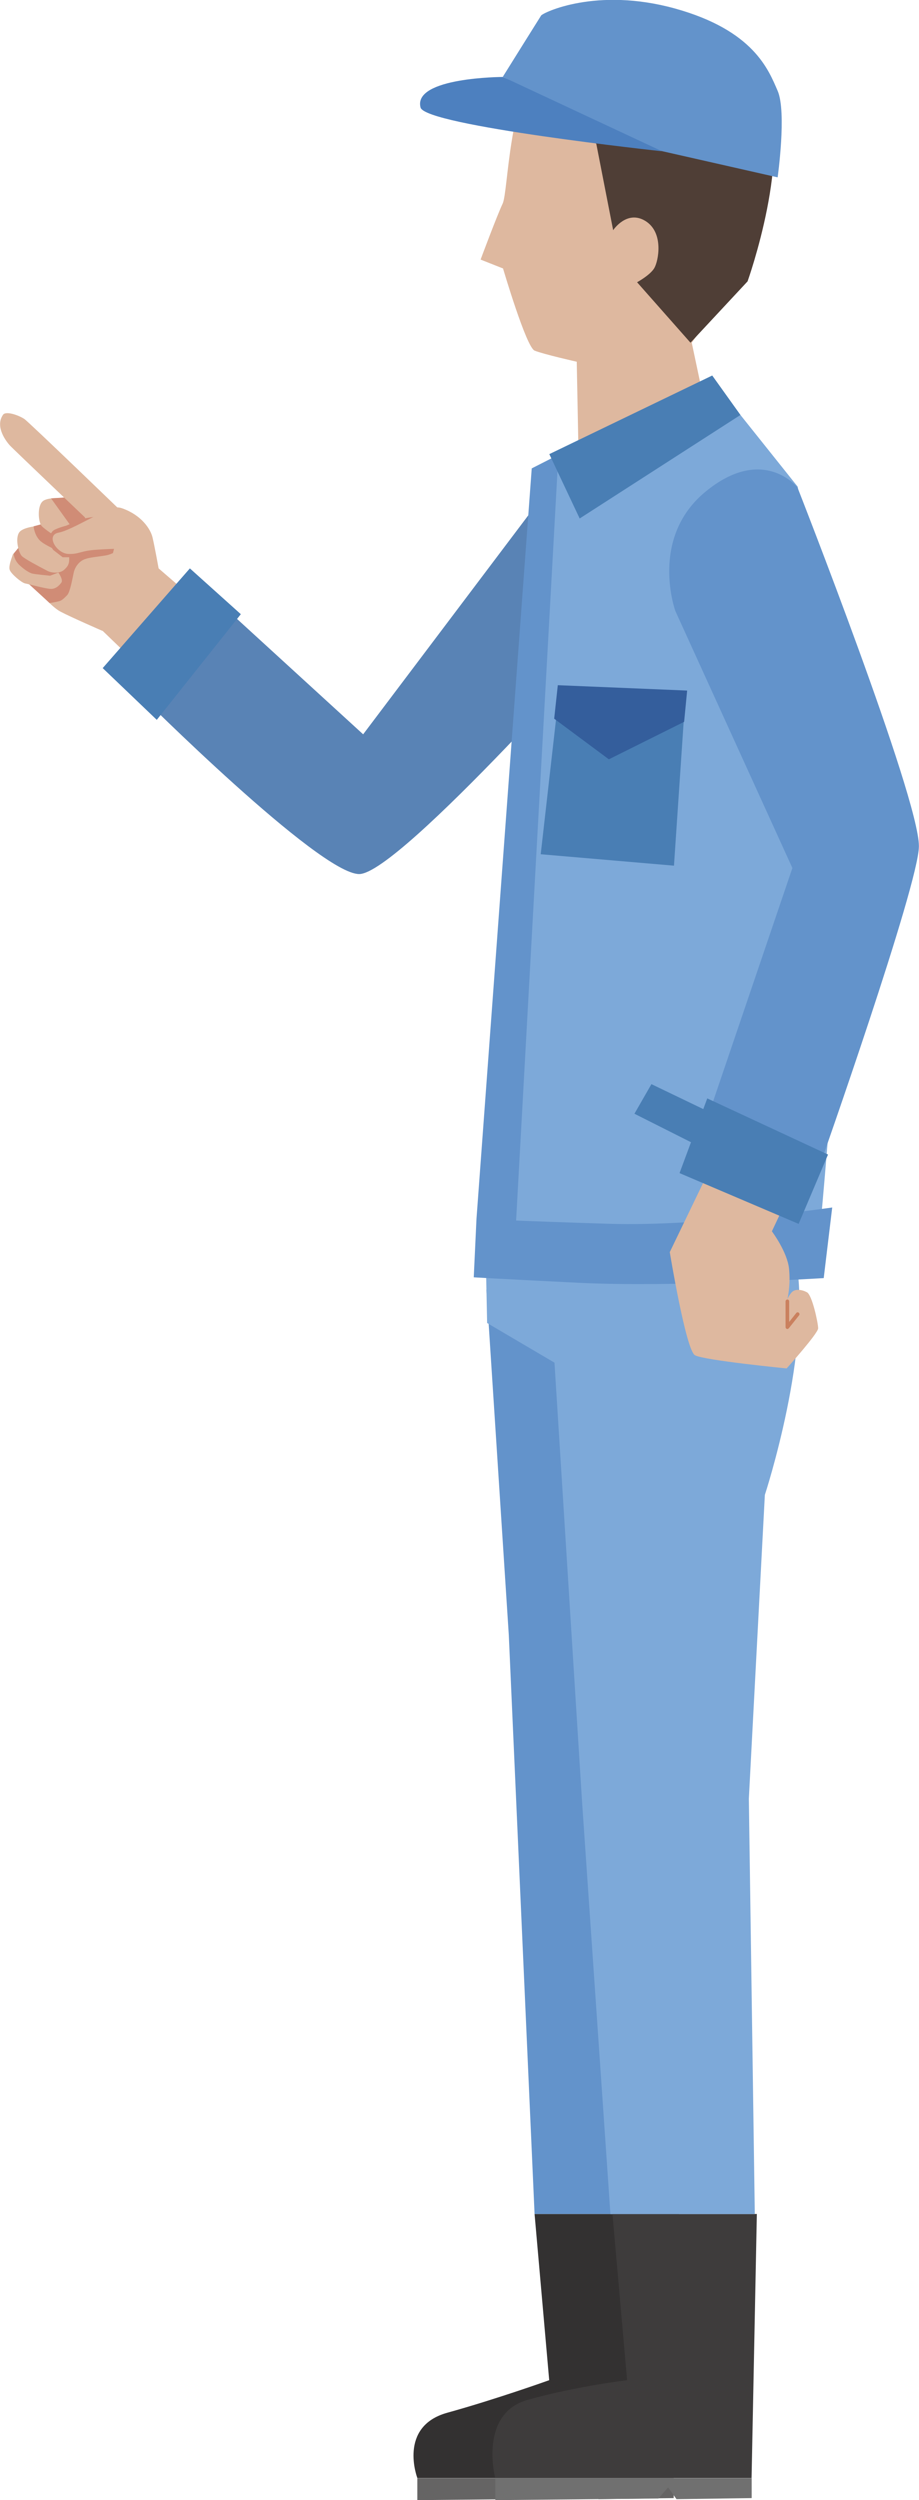 <?xml version="1.0" encoding="UTF-8"?><svg id="_レイヤー_2" xmlns="http://www.w3.org/2000/svg" viewBox="0 0 94.14 256"><defs><style>.cls-1{fill:#707070;}.cls-1,.cls-2,.cls-3,.cls-4,.cls-5,.cls-6,.cls-7,.cls-8,.cls-9,.cls-10,.cls-11,.cls-12,.cls-13,.cls-14{stroke-width:0px;}.cls-2{fill:#ca805e;}.cls-3{fill:#4f3e36;}.cls-4{fill:#deb89f;}.cls-5{fill:#333131;}.cls-6{fill:#497eb4;}.cls-7{fill:#345e9c;}.cls-8{fill:#3e3c3c;}.cls-9{fill:#4d80bf;}.cls-10{fill:#5983b5;}.cls-11{fill:#7da9d9;}.cls-12{fill:#6393cb;}.cls-13{fill:#d08c76;}.cls-14{fill:#656464;}</style></defs><g id="_レイヤー_1-2"><path class="cls-4" d="m3.56,60.08s1.57,1.98,2.62,2.54,4.34,1.99,4.34,1.99l3.81-8.72-4.95-4.37-5.43,3.22-.4,5.33Z"/><path class="cls-13" d="m13.08,55.66s-1.22,1.02-2.18,1.2c-.96.17-1.65.19-2.22.4-.57.21-1,.78-1.13,1.38-.13.59-.36,1.97-.67,2.3-.31.33-.54.52-.73.59-.19.08-1.07.22-1.07.22l-2.29-2.1,2.09-3.66,2.76-1.18,5.44.84Z"/><path class="cls-4" d="m2.7,56.36s2.66,1.56,3.04,1.97c.38.41.72,1.07.56,1.3-.15.23-.54.69-1.1.67s-2.25-.49-2.63-.56c-.38-.08-1.46-1-1.58-1.4-.13-.41.23-1.25.32-1.55.09-.29,1.39-.42,1.39-.42Z"/><path class="cls-13" d="m1.88,56.1l-.48.58s.02.65.59,1.18c.57.54,1.05.79,1.28.86.23.08,1.86.23,1.86.23l1.06-.4-4.32-2.46Z"/><path class="cls-4" d="m4.34,53.81s-1.7.07-2.27.59c-.58.52-.21,2.13.16,2.53.25.27,1.71,1.05,2.64,1.53.47.24,1.29.25,1.68-.1.4-.36.56-.59.54-1.26-.02-.68-1.16-1.69-1.16-1.69l-1.59-1.59Z"/><path class="cls-13" d="m4.69,53.56l-1.25.33s.08.99.75,1.55,2.64,1.35,2.64,1.35l.91-.13-.16-.91-2.89-2.2Z"/><path class="cls-4" d="m6.79,51.04s-1.69-.19-2.34.23c-.65.42-.54,2.07-.23,2.53.31.46,3.3,2.3,3.3,2.3,0,0,1.56.35,1.43-.95-.12-1.23-.84-2.29-.84-2.29l-1.32-1.82Z"/><polygon class="cls-13" points="5.23 51.03 7.29 53.9 8.96 55.01 9.39 55.01 8.41 52.12 7.01 50.91 5.23 51.03"/><path class="cls-4" d="m12.93,52.84s-10.02-9.68-10.45-9.95c-.66-.42-1.9-.82-2.17-.42-.87,1.26.39,2.79.68,3.12.29.33,8.88,8.5,8.88,8.5l3.07-1.24Z"/><path class="cls-13" d="m11.01,52.76s-1.87.2-2.35.33-1.89.74-1.89.74c0,0-1.14.29-1.38.56-.24.28-.46.73-.41,1,.07.36.47.92.47.92l.97.75h1.22s.68-.22.68-.22l2.33-1.61.36-2.47Z"/><path class="cls-4" d="m20.77,62.11l-4.52-3.91s-.43-2.37-.63-3.19c-.2-.82-1.1-2.25-3.1-2.96-.84-.3-1.47.14-2.62.71-1.38.69-3.03,1.62-3.9,1.78-1.34.25-.21,2.15,1.02,2.18,1.13.04,1.16-.33,2.99-.44.94-.06,1.67-.08,1.67-.08,0,0-.28,1.15-.53,1.99-.26.85-.05,2.79-.05,2.79l-.57,3.63,4.14,3.99,6.11-6.49Z"/><path class="cls-10" d="m56.74,49.29l-19.54,25.9-15.11-13.82-7.76,9.77s18.37,18.35,22.46,18.36c4.15,0,27.05-26,27.05-26l-7.11-14.21Z"/><polygon class="cls-6" points="19.45 58.2 24.67 62.89 16.06 73.71 10.52 68.41 19.45 58.2"/><path class="cls-5" d="m56.26,243.73l-1.5-17.03h14.79l-.54,27.03h-26.26s-2.01-5.27,3.07-6.68c5.08-1.41,10.43-3.33,10.43-3.33Z"/><polygon class="cls-14" points="42.75 256 42.75 253.74 69.01 253.74 69.01 255.79 61.31 255.9 60.46 254.7 59.45 255.83 42.75 256"/><path class="cls-12" d="m49.83,132.05l2.29,35.36,2.64,59.29h14.79l.46-52.34,5-23.2s5.38-6.17,3.59-15.42l-28.76-3.7Z"/><path class="cls-8" d="m64.24,243.73l-1.5-17.03h14.79l-.54,27.03h-26.26s-1.73-6.59,3.35-8.01c5.08-1.41,10.16-2,10.16-2Z"/><polygon class="cls-1" points="50.74 256 50.74 253.74 77 253.74 77 255.79 69.3 255.9 68.44 254.7 67.44 255.83 50.74 256"/><path class="cls-11" d="m49.75,128.13l.15,7.34,6.9,4.06,2.83,45.03,2.9,42.15h14.79l-.61-42.54,1.64-31.1s4.94-15.04,3.15-24.29l-31.75-.64Z"/><path class="cls-11" d="m55.89,48.07l1.09-1.41,15.77-6.65,3.1,2.48,5.86,7.34s5.24,28.39,4.53,44.74c-.71,16.35-2.63,35.54-2.63,35.54l-34.44.69,6.73-82.72Z"/><path class="cls-12" d="m48.81,124.8s4.21.22,13.63.51,22.81-1.67,22.81-1.67l-.87,7.23s-15.49.96-25.11.48-10.74-.56-10.74-.56l.28-5.99Z"/><polygon class="cls-6" points="57.19 71.63 55.39 87.47 69.04 88.64 70.13 72.48 57.19 71.63"/><polygon class="cls-6" points="79.33 117.07 66.73 111.01 64.99 114.04 77.5 120.34 79.33 117.07"/><path class="cls-4" d="m65.1,2.61s-6.12-.79-9.58,3.24c-3.46,4.03-3.45,13.78-4.03,15-.58,1.22-2.26,5.73-2.26,5.73l2.3.91s2.37,8.05,3.23,8.41c.86.36,4.32,1.14,4.32,1.14l.2,10.35,13.14-4.94-1.56-7.36,5.26-7.24s2.27-14.58.65-17.72c-1.62-3.13-6.91-6.81-7.56-7.02-.65-.22-4.11-.5-4.11-.5Z"/><path class="cls-3" d="m51.5,11.26v1.87l1.94-.94,1.01,1.3,2.02-1.12,4.61,2.34,1.73,8.86s1.4-2.12,3.31-.94c1.91,1.19,1.33,4.11.9,4.83s-1.76,1.44-1.76,1.44l5.47,6.19,5.85-6.28s4.74-13.27,1.71-19.36c-2.75-5.52-5.17-6.83-9.6-7.8-4.69-1.02-8.68-.02-11.36,1.31-4.74,2.36-5.83,8.28-5.83,8.28Z"/><path class="cls-12" d="m63.31,13.99l4.52,1.49,11.83,2.68s.94-6.69,0-8.86c-.94-2.16-2.45-6.19-10.52-8.43-8.07-2.23-13.52.43-13.71.72s-3.92,6.27-3.92,6.27l11.79,6.12Z"/><path class="cls-9" d="m51.51,7.87l16.31,7.62s-24.25-2.61-24.74-4.48c-.81-3.11,8.43-3.13,8.43-3.13Z"/><polygon class="cls-12" points="57.2 46.57 54.47 47.96 48.81 124.8 52.73 127.5 57.2 46.57"/><polygon class="cls-6" points="72.96 38.45 56.27 46.5 59.38 53.09 75.85 42.49 72.96 38.45"/><polygon class="cls-7" points="57.14 70.16 56.77 73.59 62.37 77.75 70.08 73.91 70.39 70.71 57.14 70.16"/><path class="cls-4" d="m73.1,118.9l-4.49,9.31s1.65,10.04,2.58,10.56c.93.52,9.39,1.35,9.39,1.35,0,0,3.23-3.59,3.23-4.11s-.61-3.41-1.15-3.69c-.54-.29-1.08-.31-1.39-.13-.32.18-.61.83-.61.83,0,0,.34-1.35.17-3.09-.17-1.74-1.76-3.85-1.76-3.85l2.35-4.99-8.32-2.18Z"/><path class="cls-2" d="m80.65,136.08s-.04,0-.06-.01c-.07-.03-.12-.1-.12-.18v-2.64c.01-.11.09-.19.19-.19h0c.1,0,.18.09.18.19v2.11s.73-.92.73-.92c.07-.08.18-.09.26-.02.08.07.09.19.02.27l-1.06,1.33s-.09.07-.14.07Z"/><path class="cls-12" d="m81.71,49.93s-3.54-4.47-9.48.45c-5.73,4.75-3.05,12.18-3.05,12.18l11.99,26.32-8.67,25.51,11.43,5.09s10.2-28.9,10.2-32.84c0-5.05-12.43-36.71-12.43-36.71Z"/><polygon class="cls-6" points="72.45 112.47 84.82 118.22 81.81 125.32 69.61 120.12 72.45 112.47"/></g></svg>